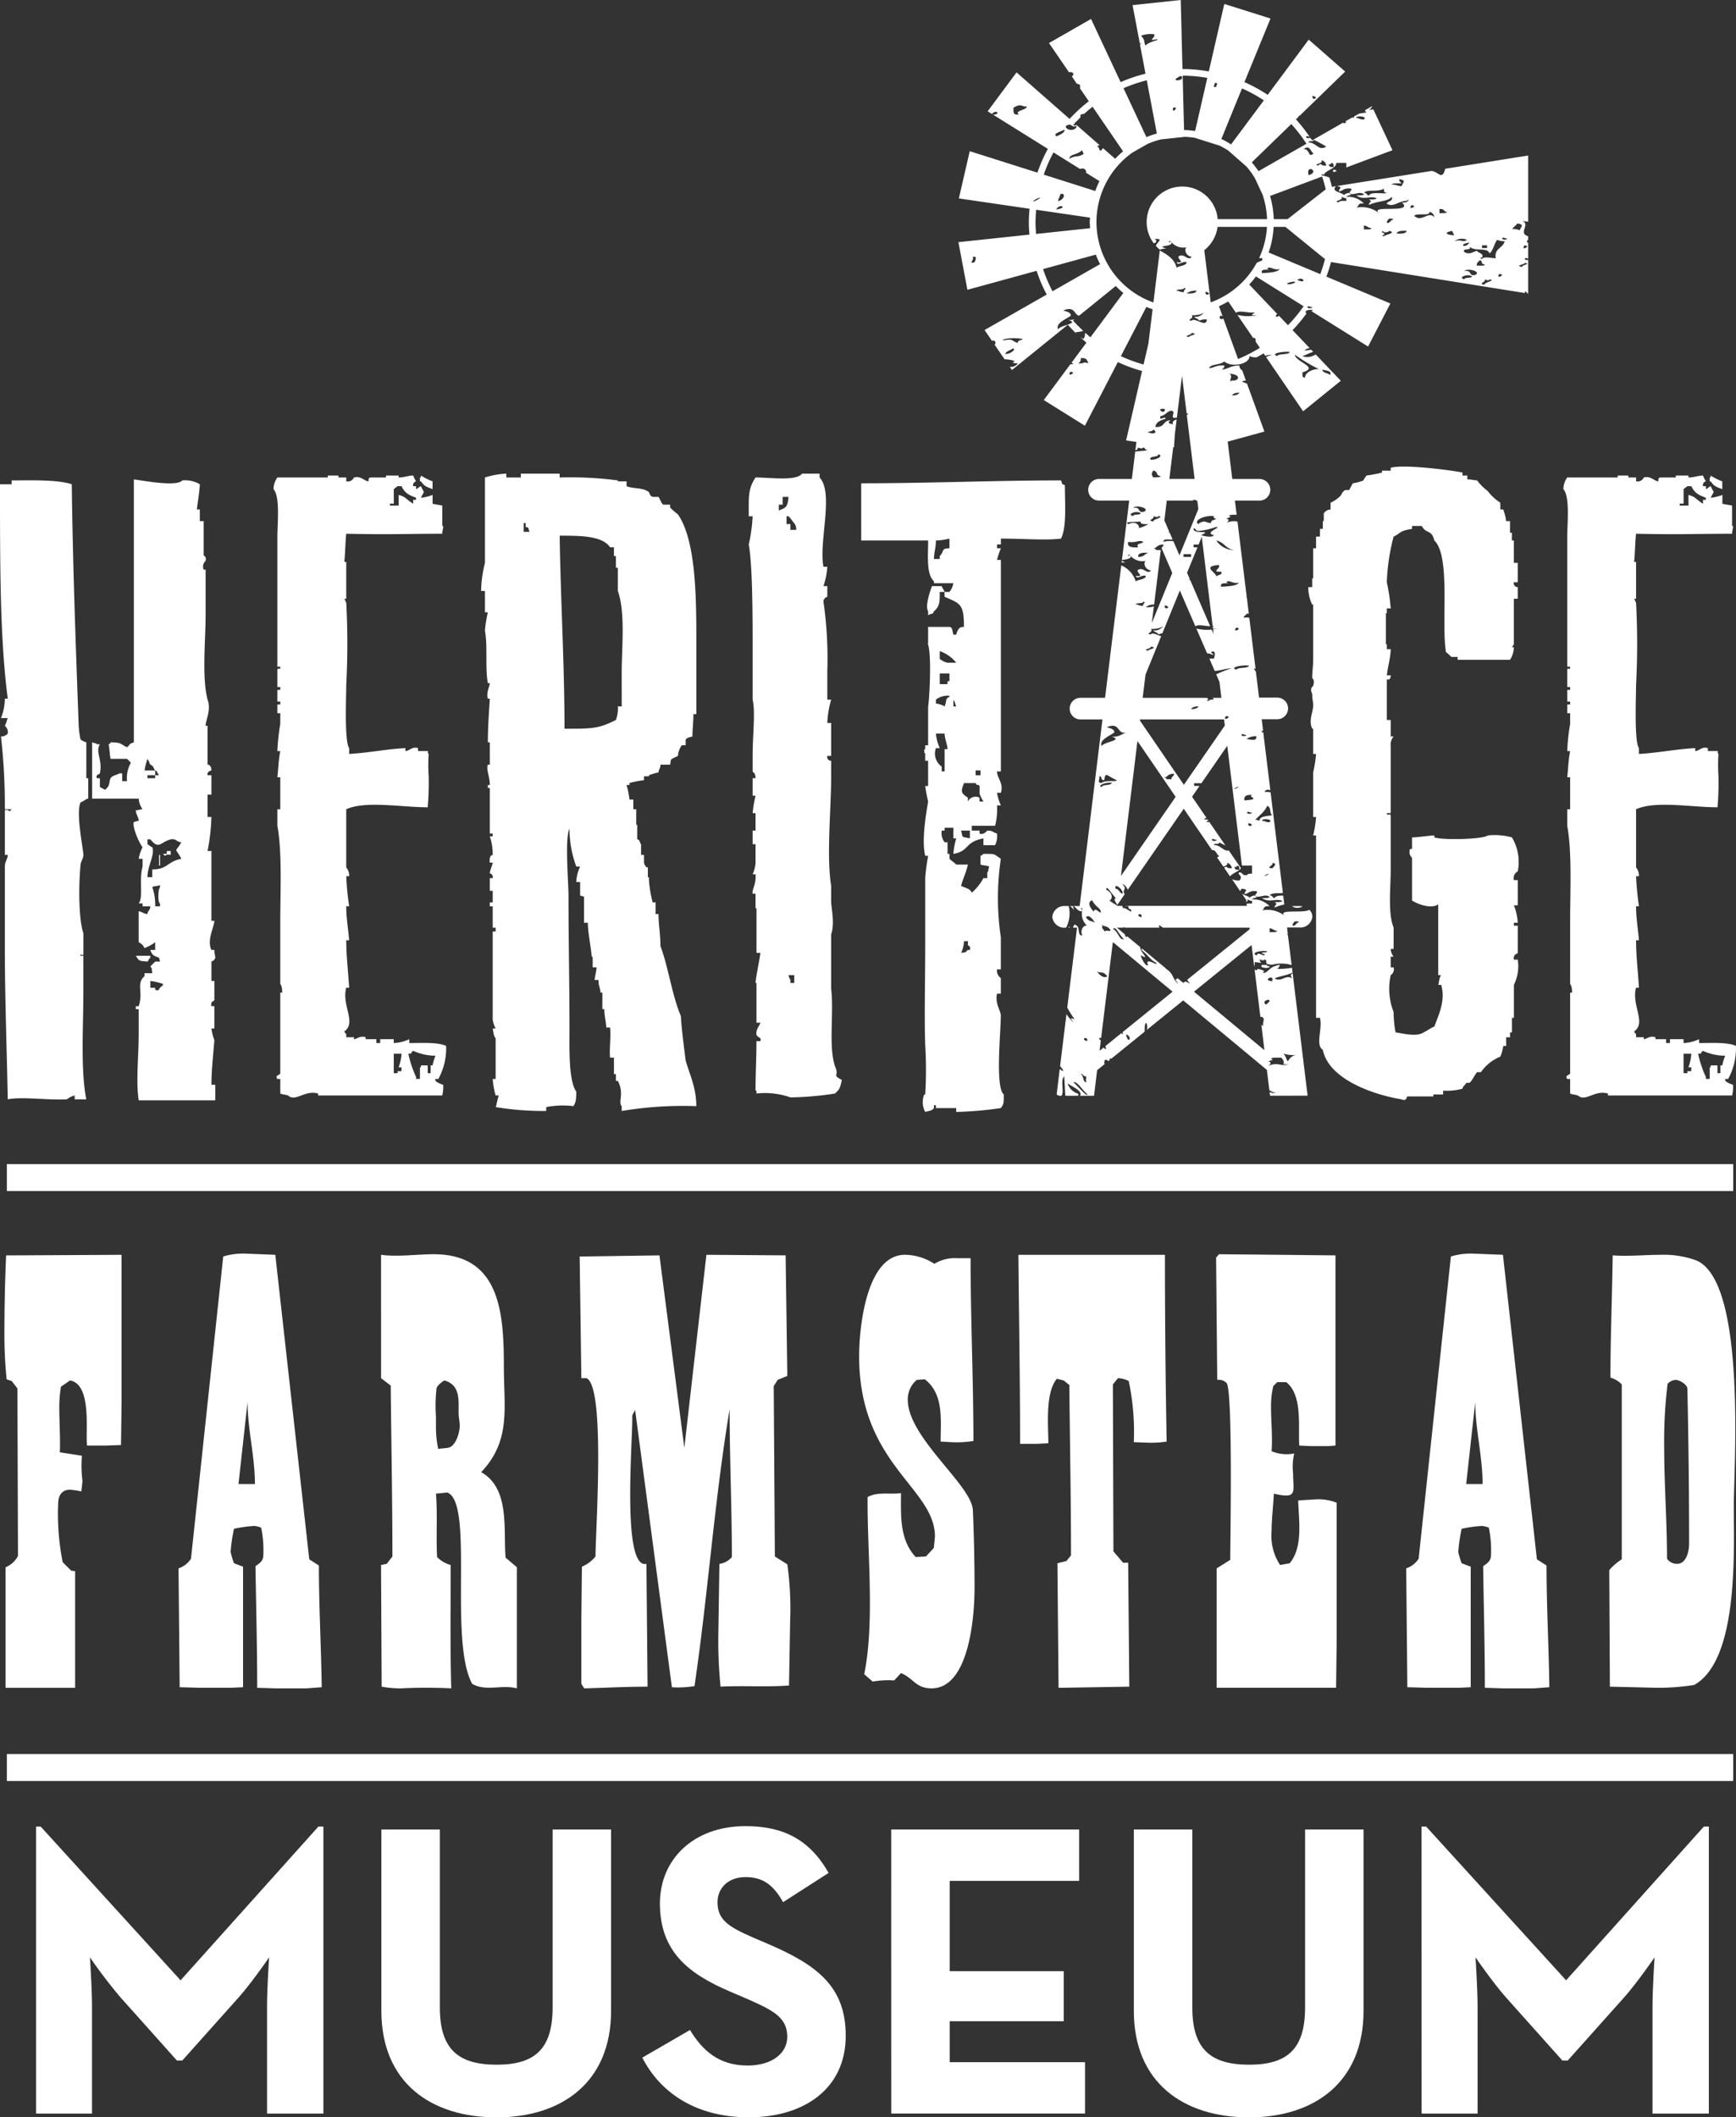 <?xml version="1.0" encoding="UTF-8"?> <svg xmlns="http://www.w3.org/2000/svg" xmlns:xlink="http://www.w3.org/1999/xlink" id="Component_2_1" data-name="Component 2 – 1" width="224.881" height="274.217" viewBox="0 0 224.881 274.217"><rect x="0" y="0" width="224.881" height="274.217" fill="#333333" stroke="none"/><defs><clipPath id="clip-path"><rect id="Rectangle_624" data-name="Rectangle 624" width="224.881" height="274.217" fill="none"></rect></clipPath></defs><g id="Group_1632" data-name="Group 1632" clip-path="url(#clip-path)"><path id="Path_36800" data-name="Path 36800" d="M10.428,77.423c-.626,1.382.377,6.156.377,6.786,0,.5-.377.879-.377,1.382-.251,2.637-.251,6.91.377,8.795v2.638c0,.377-.5-.126-.377.251H10.8v4.649c0,4.649-.377,10.053.377,13.947H9.676v-.5a2.468,2.468,0,0,0-1.007.5c-2.637.126-5.779-.377-7.664,0C.879,109.212.626,102.679.626,95.893V85.715c0-.626.379-1,.379-1.506H.626V78.428c.5-.126.5.126.63.126l.251-.251H.626a78.926,78.926,0,0,0-.5-9.423,1.152,1.152,0,0,0,.879-.377A1.052,1.052,0,0,0,.626,67.5c.253-.5.253-.754.379-1.007H.126a6.828,6.828,0,0,0,.5-2.513h.379C0,56.315,0,46.892,0,36.211H1.508v-.5c2.513,0,5.9-.126,7.789.5.126,10.178.5,20.48.879,30.782a12.43,12.43,0,0,0,.251,2.261,2.066,2.066,0,0,0,.754.377v4.65h.251v2.638c-.251,0-.628.377-1.005.5M17.968,116c-.377-2.513,0-5.528,0-8.8v-3.015h-.377v-.377h.377c.626-1.885-.377-2.89.752-3.895v-.377h1.005c-.126-.879,0-.5-.25-.879l.628-.628h.628l-.127-.5c-.626-.253-.879-.253-1.129-1.007H20.1V95.516a4.862,4.862,0,0,1-1.384.754c-.25-.377-.126-.377-.752-.754V91.494c.5.127.752.377,1.131.377,0-.377.377-.5.377-1H18.47v-.379h-.5c.626-.879,0-2.89.5-4.774v-1h-.5a5.193,5.193,0,0,1,.5-1.508c-.377-.377-1.382-2.64-1.131-3.268.251,0,.251-.126.628-.126,0-.5-.377-.879-.377-1.382.377,0,.5-.126.879-.126a2.635,2.635,0,0,1-.5-1.382H11.937V69.632l.375.126c.127,0,.127,0,.253.127h.375c-.628,1.005.379,2.01,0,3.769,0,.126-.628.126-.375.628h.375v1.131c.379.251.379.126.379.251.126,0,.126,0,.251.126.754-.5.5-1.005.754-1.508.25-.379.752-.379,1.131-.628h.375v1.005h.628a3.984,3.984,0,0,1,.5-2.387l-.5-.5H14.324c-.127-.63-.127-1.256-.253-1.885.126-.127.126,0,.126,0l.127-.253c1.506,0,1.255.253,2.134.63.5-.377.127-.377.881-.63V35.583c1.131.126,5.528,1.005,6.282.126a3.787,3.787,0,0,1,2.263.5c0,.754-.379,3.015-.379,3.267h.379v1.508h.5v4.4c0,.124.379.124.251.752a.993.993,0,0,0-.251,1.132h.251v5.9c0,3.267-.5,8.041.251,10.93.5,1.382-.251,2.64-.251,3.394h.251v5.024s.5,0,.5.756c0,0-.626.126-.5.626h.5v2.514h-.5v2.89h.5a26.242,26.242,0,0,1-.5,4.4h.5v9.046h.379c0,.754-1.005,2.513-.379,3.769h.379c0,.5.124.754.124,1.007-.124.375-.251.375-.5.5v2.513h.379v2.513c-.127.127-.5.127-.379.754h.379v2.89H27.39a6.555,6.555,0,0,0,.379,1.509c-.127,1.757-.379,3.769-.379,5.779h.5V116Zm1.256-18.219s.126,0-.126.251c-1.131-.126-1.005,0-1.508-.754h1.885v.253Zm-.5-12.187c0,.25,0,.124-.126,0Zm1.635-12.063c0-.126,0-.126-.251-.251-.379-.5-.126-.5-.628-.756-.251-.375-.126-.5-.251-.5l-.126-.25a8.8,8.8,0,0,0-.379,1.508H20.1V73.9H19.1v.379H20.1V73.9h.5ZM23.5,82.574c-.628,0-.628-.5-1.38-.377-1.384.377-1.511,1.382-2.64,0H19.1v.63c.377.25.5.377.626.377.379,1.005-.626,2.387-.626,3.895h.626V86.094c2.012,0,1.885-1.005,3.771-1.382-.879-1.635-.879-.63,0-2.138m-4.02,17.968v.879H20.1v.253c.628.25.5-.253.628-.253l.251-.251c.126,0,.126,0,.126-.251a7.7,7.7,0,0,0-1.633-.377m1.256-10.053c-.253,0-.253-1.255-.127-1.885,0,0,.127,0,.127-.5-.127.126-.628.126-1.007.253a7.009,7.009,0,0,1,.379,2.513h.628Zm-.127-6.28h.126v1.382H20.6Zm.756.124s-.126-.124-.251-.251h.5v-.375h.506v.5c-.632-.127-.632.124-.756.124" transform="translate(0 26.507)" fill="#ffffff"></path><path id="Path_36801" data-name="Path 36801" d="M41.664,113.446h-.379c-.25.379,1.005.756,1.005.756a4.775,4.775,0,0,1-.124,1.382H26.083v-.251c-1.761-.5-2.89,1.131-3.895.251-.377-.126-.756-.126-1.005-.251v-1.886h-.377c-.377-.5.377-.5.377-.752v-10.43h.25c0-.879-.25-1.131-.25-1.131V92.967c0-3.895.25-8.922-.377-12.314V78.517h.377V74.371h-.377c.126-1.005.126-2.138.377-3.392h-.377a27.431,27.431,0,0,1,.377-3.518V66.077h-.377V64.947h.377v-.375h-.377V63.062h.377v-.375h-.377V60.424c.126-.377.377.251.377-.377h-.377V43.337c0-1.885.377-5.278-.5-6.284a2.694,2.694,0,0,1,.5-1.508H27.34v-.251h1.382v.251h1.005v.5a.89.89,0,0,0,1.005-.5c.879-.251,1.382.5,1.885.5,0-.377,0-.5.377-.5h1.885v-.251h1.635v.251c.752,0,1.255-.251,1.885-.251a3.912,3.912,0,0,0,.377.754.507.507,0,0,0-.377.628h.377v.377c.126,0,.5-.377.626-.377.5,1.131.5.377,0,1.508a6.64,6.64,0,0,0,1.509-.377v1.131c.375.127.754.127,1.256.251v2.64h.124c0,.375-.124.626-.124,1.005-4.774,0-6.535.124-12.44,0-.124,1.129-.124,2.511-.25,3.643h.25v4.774h-.25c.126.126.126.377.25.5a100.544,100.544,0,0,1,0,10.679c0,1.635-.25,7.289.377,8.168v.752c2.389-.124,4.774-.626,7.289-.752v.377c.5,0,.879-.63,1.633-.377v.377h1.256c.124.251,0,.126,0,.251l.124.124a21.348,21.348,0,0,0,0,2.891,38.4,38.4,0,0,1-.124,4.02c-3.392,0-8.041-.879-10.555.251v7.538a1.653,1.653,0,0,1,.377,1.132h-.377a37.265,37.265,0,0,0,.377,3.895h-.377c0,1.506.251,2.888.377,4.4h-.377c0,2.01.251,4.02.377,6.156h-.377c-.628,2.261,1.382,4.525-.25,5.654l.126.253s0-.127.124.126v.377h1.005v.25c.377,0,.756-.5,1.509-.25v.25h1.382v.5h.5v-.5h1.757v.5a5.268,5.268,0,0,0,2.012-.5v.5c1.632,0,3.769-.126,4.774.377a8.265,8.265,0,0,1-1.005,4.272m-2.89-75.261c-.879-.377-1.382-.5-1.885-1.508h-.5l-.5.377v1.885h-.5v.251h1.132V37.808c1,.251,1,.628,1.885,1.131v-.5h.377ZM36.89,111.94h-.377a6.248,6.248,0,0,0,.377-1.761H35.883v2.514h.5v-.253h.5ZM38.4,109.8c-.5.375,0,.375-.63.375a14.253,14.253,0,0,0,1.007,3.017v.25h.5V111.94H39.4v-.251h.881v1.005h.377v-1.005h.251a6.885,6.885,0,0,1,.375-1.256A7,7,0,0,1,38.4,109.8m1-73.755h-.124v-.5H39.4v-.251a8.115,8.115,0,0,0,1.509.754v1.005c-1.005-.377-1.005-.377-1.509-1.005" transform="translate(15.125 26.293)" fill="#ffffff"></path><path id="Path_36802" data-name="Path 36802" d="M53.93,117.7v-.628c-.5-.5.375-1.635-.5-3.268h-.251v-.878h-.25v-2.138h-.5c-.126-1.131.126-2.387,0-3.895h-.5c0-.628-.253-1.508-.253-2.389h-.25v-2.134h-.251c0-.63-.253-.754-.253-1.635h-.5c0-.25.251-1.256.251-1.632h-.5V97.725h-.126c-.127-1.509-.5-3.143-.5-4.4h-.5V89.933c-.126,0-.377-.124-.5-.124V88.049h-.5a5.316,5.316,0,0,1,.5-2.012h-.5a14.2,14.2,0,0,1-.879-4.9c-.628,1.256-.126,6.91-.126,8.794,0,5.654.126,11.56.126,16.963,0,2.764-.126,6.91.879,8.292,0,1.256-.126,1.509-.377,1.886a11.215,11.215,0,0,0-3.518.126v.5a38.139,38.139,0,0,1-6.533-.5c.126-.379.126-.63.377-1.508H37.6a10.578,10.578,0,0,1-.377-2.138H37.6v-5.277c-.253-.251-.253-.628-.377-1.256H37.6a3.886,3.886,0,0,1-.377-1.131V94.456H37.6v-.5h-.377V91.191h-.377v-.5h.377V89.18h-.377V87.546h.377a.508.508,0,0,0-.377-.628c0-.379.377-1.131.377-1.382h-.377c-.126-1.005.377-1.005.377-1.005a7.035,7.035,0,0,0-.377-2.387h.377v-.377h-.377V75.86h-.253v-.377h.253c0-1.131-.5-2.01-.253-2.638h.253v-2.89h-.253c0-1.759.127-3.643.253-5.655h-.253c-.251-.752.253-1.632.253-2.008h-.253c-.375-2.01,0-4.774-.375-6.786a15.523,15.523,0,0,1,.375-2.387h-.375V50.355h-.5a15.942,15.942,0,0,1,.5-3.643V35.654a10.835,10.835,0,0,1,2.764-.5v.5h1.885v-.5h5.025v.5a48.043,48.043,0,0,1,7.538.377v.126h1.131v.63c1.007.377,2.012.124,2.891.752.126.251.126.5.5.63H58.7c.251.377.375.879.628,1.005h.879v.377a9.646,9.646,0,0,0,1.005.879C63.48,43.7,63.6,50.732,63.6,56.385v9.927h-.377c0,1.005-.126,1.885-.126,2.89-.5.126-.628.126-.879.377v.754h-.5a2.635,2.635,0,0,0-.5,1.382c-1.005.5-.879.251-1.005,1.131H58.955c0,.5-.251.628-.251,1.005a6.771,6.771,0,0,0-1.256.377v.126H56.82v.5a12.428,12.428,0,0,0-1.885.377v.251h-.379a9.9,9.9,0,0,1,.379,1.886h.5v1.255h.379v2.012h.126v1.885c.375,0,.375.628.5.628v1.382h.379v1.005s.124.628.5.628v1.256h.127a14.706,14.706,0,0,0,.5,3.267h.377v1.508H58.7c0,1.384.251,2.638.251,4.148,1.005,2.637,1.508,6.406,2.64,9.046.124,1.885.373,3.769.626,5.779.5,1.761,1.382,3.518,1.382,5.907a48.189,48.189,0,0,0-9.674.628M41.49,42.061v-.5h-.251v1.131h.752c-.248-.63,0-.5-.5-.63M53.93,60.91c0-3.143.5-7.791-.5-10.555V47.339h-.251V45.83h-.25V44.7h-.5c-1-1.508-3.895-1.508-6.533-1.508.126,8.418.628,16.711.628,25,3.645,0,4.4,0,6.659-1.131a4.276,4.276,0,0,0,.251-1.759h.5Z" transform="translate(26.603 26.185)" fill="#ffffff"></path><path id="Path_36803" data-name="Path 36803" d="M66.768,115.438a40.75,40.75,0,0,1-5.779.5,9.931,9.931,0,0,0-4.4-.5v-.377h-.124c0-2.01.124-4.272.124-6.407h.5c.251-.5-.5-.5-.5-.878-.124-.63.5-1.258.5-1.509h-.5v-5.151h-.124c.124-1.258.5-2.766.628-3.895h-.5V91.44h-.124V89.556h-.377c-.126-.5.5-1.256.377-2.513h-.377a4.868,4.868,0,0,0,.377-1.382V83.148h-.377V81.387h.377v-2.26h-.377a16.947,16.947,0,0,1,.377-2.261h-.377V74.6h.377c0-.756-.377-.756-.377-.879v-2.01c0-2.764.377-5.655,0-7.289V58.269c0-4.649,0-11.054-.5-13.946a20.979,20.979,0,0,0,.5-3.645h-.5c0-2.511-.126-3.516.879-5.024,1.885,0,5.278.5,6.031-.5h2.263v.5c1.885,2.01-.126,8.29.5,11.56h.5a9.822,9.822,0,0,1-.5,2.511h.5v1.382a.671.671,0,0,0-.5.628,51.52,51.52,0,0,1,.5,9.048v3.643h.5a12.7,12.7,0,0,0-.5,3.015h.5v4.273h-.5a.49.49,0,0,0,.5.626v1.885c0,4.525-.626,10.43,0,14.324v2.01c0,.879.5,2.764,0,4.273v7.036c.379,3.267-.375,7.413.5,10.051.628,1.384-.5,1.007.879,1.759-.251,1.256-.377,1.256-.879,1.759M59.984,38.167v1.005h-.5v.754c1.005-.377,1.131-.5,1.256-1.759Zm1.005,2.764-.126-.126-.127-.127h-.251v1.007h.5v.754h.754c0-.754-.253-.754-.754-1.508m.5,59.18h-.754l.127.377c0,.126,0,.126.126.126v.5h.5Z" transform="translate(41.404 26.185)" fill="#ffffff"></path><path id="Path_36804" data-name="Path 36804" d="M89.818,43.193c-2.012.253-4.9,0-7.791,0v.756h-.5v.5h.5a10.535,10.535,0,0,0-.5,1.506h.5V73.349h-.5c0,.879.879,1.508.5,2.764h-.5a6.22,6.22,0,0,0,.5,1.633h-.5a8.575,8.575,0,0,1-.251,2.64H78.258v.626h1.005v.379c.5.25,1.005-.379,1.005-.379.754,0,.754.251,1.256.379a2.711,2.711,0,0,1-.251,1.506H79.764v-.879c-2.513.5-1.759,1.635-3.893,2.01a9.569,9.569,0,0,1,.375-2.01h-.375V80.636H74.739v.377h-.377a1.956,1.956,0,0,0,.377,1.508h.377v1.508h.251v.63c.377.377.5.377.879.754h1.509c-.251,1.131-.63,1.757-.881,2.764.881.375,1.131.375,1.384.878a6.608,6.608,0,0,0,1.506-1.885h.5v-.752l.124-.127a2.172,2.172,0,0,1,.127-.628c-.251-.124-.756-.124-1.131-.25V84.28l.251-.124.124-.127c1.761,0,1.258,0,2.263.63a34.391,34.391,0,0,0,0,10.176v4.146h-.5a1.2,1.2,0,0,0,.5,1.131v2.012h-.5c-.251,1.255.377,2.008.5,2.764,0,2.261-.754,9.3.377,10.3,0,1.131,0,1.256-.377,1.759a46.928,46.928,0,0,1-5.781.5v-.5H73.61v-.377h-.253v.377c-.251.377-.754.377-1.131.5a2.616,2.616,0,0,1-.127-2.261h.127a53.555,53.555,0,0,0,0-6.407c-.127-3.143,0-8.922,0-12.942V87.169a26.172,26.172,0,0,1,.377-2.89h-.377c-.5-2.008.126-5.528.377-7.036a17.906,17.906,0,0,1-.377-2.01H72.6V71.965h-.377v-1H72.1v-.5h.127v-.5H72.6V64.93c.127-.5.5-6.28,0-8.041h-.126c.126,0,.126-.126.126-.251v-2.01h2.764c.377,0,.377.5.5,1.005h.375c.253-.879.5-1.005,1.005-1.005,0-3.017-.5-3.017-2.513-3.9V50.1H74.11c0,1.256,0,1.885-.754,2.511-.251.5,0,.127-.754.5v-.5c-.377-.626.127-2.26.5-3.265h1.256c0,.126.377.628.377.754h.628a2.283,2.283,0,0,0,.5-1.131H73.357v-.251c-1.005-.881-.754-3.268-.754-5.277H63.934V36.032c8.669,0,17.339-.377,25.884-.377.248.628,0,.377.5.628,0,2.387.251,5.4-.5,6.91m-14.452,0a8.487,8.487,0,0,1-1.757.253c0,1.005-.253,1.508-.253,2.387h.754v-.379c.628-.626.126-1,1.256-1Zm-.628,25.256H73.61a6.089,6.089,0,0,0,.5,1.885h-.5a2.055,2.055,0,0,0,.752,2.387v.628h.377V70.46h.377c0-.5-.377-1.382-.377-2.01m.628-4.9a2.449,2.449,0,0,0-1.757.5v.5a3.035,3.035,0,0,1,1.129.377c.377-1.005,0-.879.628-1.256ZM74.11,57.769v1.005a2.5,2.5,0,0,0,1.005.5h1.131a4.694,4.694,0,0,0-2.136-1.508m1.256,2.89H74.11V62.04h1.005v-.377h.251ZM76,64.3l-.124-.253v.879h.375c-.251-.5-.126-.5-.251-.626m2.01,16.71H76.874c.251,1.005,0,.756,1.131,1.005Zm-.25,14.827v-.5h-.5a4.391,4.391,0,0,1-.377,1.508c.881-.126.377,0,.881-.377h.25c.126-.628-.25-.5-.25-.628m1.508-19.6V75.234c-.253-.251-.379-.126-.379-.126l-.126-.251H77.251c-.377,1.005-.5,1.256.5,1.885v.5a1.117,1.117,0,0,1,1.508-.5v.5h.5a6.745,6.745,0,0,1-.5-1.005m.126-3.015h-.63v.626h.63Z" transform="translate(47.627 26.561)" fill="#ffffff"></path><path id="Path_36805" data-name="Path 36805" d="M123.761,101.753v4.272h-.253v1.885h-.248v.63h-.5v1.129h-.379A5.413,5.413,0,0,1,122,111.05a5.615,5.615,0,0,0-2.513,2.01h-.5c-.5.63-.626,1.132-1.005,1.384H117.6c-.124.251-.5.5-.5.754a7.352,7.352,0,0,1-2.511.251v.5h-1.258v.251h-3.39c-.127.251-.127.628-.756.377-3.769-.628-9.423-2.64-10.178-6.409-1.005-.626,0-2.764-.375-4.146h-.5V82.4h-.377a13.56,13.56,0,0,0,.377-2.387h-.377V74.235a15.641,15.641,0,0,0,.377-2.387h-.377V68.582h-.124c-.5-1.129.124-2.134.124-3.014,0-.63-.124-.63-.124-1.509-.379-.754.124-1.005.124-1.005.251-.879-.124-1.005-.124-1.005,0-.879.124-1.508.124-2.387V52.5h-.124a4.9,4.9,0,0,1-.5-2.261h.5V49.107h.124V45.214h.377V43.7h.5V42.7h.375V41.694h.126V40.689a1.093,1.093,0,0,1,.879-.5v-.879A4.179,4.179,0,0,0,101.4,38.3a1.112,1.112,0,0,1,.5-.628h.5c.251-.377.251-.5.5-.879a5.677,5.677,0,0,0,1.384-.377c0-.127.126-.251.375-.628a17.43,17.43,0,0,0,2.01-.379v-.25H107.8v-.377c1.759-.5,8.292.377,9.3.626v.379h.628v.5c.63,0,.879.127,1.256.127a7.068,7.068,0,0,0,1.385,1.382A6.274,6.274,0,0,0,122,39.307v.879h.375a6.541,6.541,0,0,1,.379,1.508h.5V43.2h.248v1.005h.253V47.1h.5v2.511h-.5a.491.491,0,0,0,.5.628v1.509h-.5v5.9l-.253.377h.253a3.1,3.1,0,0,1-.5,1.633h-6.786v-.377h-.756c-.124,0-.25-.251-.754-.628-.628-3.769.63-12.44-1.508-14.45-.377-1.508-1.005-.754-1.632-1.885h-1.258V42.7c-1.633.251-1.382.5-2.387,1.005a26.623,26.623,0,0,0-.879,5.9A24.6,24.6,0,0,1,107.8,53h-.5v.63h-.124v4.02h.124v.628h.5c0,1.005-.379,2.261-.5,3.392h.5c0,.754-.5.5-.5.5v5.278h.5v2.134h.377a1.651,1.651,0,0,0-.377,1.256v8.671h-.5c0,.5.5-.126.5.377V86.8c0,2.511-.379,5.654.377,7.538V97.1H107.8a1.838,1.838,0,0,0,.377,1.005H107.8v1.382h.377a.9.9,0,0,1-.377,1.005,8.26,8.26,0,0,0,.377,4.776,14.593,14.593,0,0,0,.25,2.637c.881.127,2.766.63,3.645,0,.756-.375.756-.5,1.382-.752.5-1.382,1.508-3.394.879-5.4h-.377c.126-.377.126-1.005.377-1.256h-.377V91.324c-.879.63-2.638,0-3.392-.5V85.293a.992.992,0,0,1-.253-1.131h.253V82.655c.754,0,2.263-.251,2.89-.251v.251c1.132.377,6.282.251,6.913-.251a8.392,8.392,0,0,1,3.137.251,6.2,6.2,0,0,1,.754,4.4.989.989,0,0,0-.5,1.132h.5v3.267h-.5a7.185,7.185,0,0,1,.5,2.261h-.5v.375h.5v3.52c0,.126-.626.126-.5.879h.5a5.449,5.449,0,0,1-.5,3.267" transform="translate(72.351 25.798)" fill="#ffffff"></path><path id="Path_36806" data-name="Path 36806" d="M137.416,113.446h-.377c-.251.379,1.005.756,1.005.756a4.841,4.841,0,0,1-.122,1.382H121.839v-.251c-1.759-.5-2.891,1.131-3.895.251-.379-.126-.754-.126-1.007-.251v-1.886h-.377c-.375-.5.377-.5.377-.752v-10.43h.253c0-.879-.253-1.131-.253-1.131V92.967c0-3.895.253-8.922-.377-12.314V78.517h.377V74.371h-.377c.126-1.005.126-2.138.377-3.392h-.377a27.427,27.427,0,0,1,.377-3.518V66.077h-.377V64.947h.377v-.375h-.377V63.062h.377v-.375h-.377V60.424c.126-.377.377.251.377-.377h-.377V43.337c0-1.885.377-5.278-.5-6.284a2.707,2.707,0,0,1,.5-1.508h6.531v-.251h1.384v.251h1.007v.5a.889.889,0,0,0,1-.5c.881-.251,1.38.5,1.886.5,0-.377,0-.5.375-.5h1.883v-.251h1.638v.251c.752,0,1.253-.251,1.885-.251a3.784,3.784,0,0,0,.375.754.506.506,0,0,0-.375.628h.375v.377c.124,0,.5-.377.626-.377.5,1.131.5.377,0,1.508a6.662,6.662,0,0,0,1.509-.377v1.131c.375.127.752.127,1.258.251v2.64h.122c0,.375-.122.626-.122,1.005-4.774,0-6.538.124-12.44,0-.126,1.129-.126,2.511-.251,3.643h.251v4.774h-.251c.126.126.126.377.251.5a101.479,101.479,0,0,1,0,10.679c0,1.635-.251,7.289.373,8.168v.752c2.391-.124,4.774-.626,7.292-.752v.377c.5,0,.878-.63,1.632-.377v.377h1.256c.122.251,0,.126,0,.251l.122.124a21.65,21.65,0,0,0,0,2.891,38.944,38.944,0,0,1-.122,4.02c-3.394,0-8.044-.879-10.553.251v7.538a1.661,1.661,0,0,1,.373,1.132h-.373a37.761,37.761,0,0,0,.373,3.895h-.373c0,1.506.25,2.888.373,4.4h-.373c0,2.01.25,4.02.373,6.156h-.373c-.63,2.261,1.38,4.525-.251,5.654l.126.253s0-.127.126.126v.377h1v.25c.377,0,.754-.5,1.506-.25v.25h1.385v.5h.5v-.5h1.759v.5a5.252,5.252,0,0,0,2.012-.5v.5c1.632,0,3.767-.126,4.774.377a8.248,8.248,0,0,1-1.007,4.272m-2.888-75.261c-.879-.377-1.38-.5-1.886-1.508h-.5l-.5.377v1.885h-.5v.251h1.132V37.808c1,.251,1,.628,1.885,1.131v-.5h.375Zm-1.886,73.755h-.373a6.259,6.259,0,0,0,.373-1.761h-1.005v2.514h.5v-.253h.5Zm1.511-2.136c-.5.375,0,.375-.632.375a14.353,14.353,0,0,0,1.007,3.017v.25h.5V111.94h.122v-.251h.881v1.005h.377v-1.005h.251a6.62,6.62,0,0,1,.375-1.256,6.984,6.984,0,0,1-2.886-.628m1-73.755h-.122v-.5h.122v-.251a8.117,8.117,0,0,0,1.509.754v1.005c-1.005-.377-1.005-.377-1.509-1.005" transform="translate(86.458 26.293)" fill="#ffffff"></path><path id="Path_36807" data-name="Path 36807" d="M13.522,117.835H11.029c-.22-1.832.66-7.915-2.2-8.43l-1.173.808a16.022,16.022,0,0,0-.22,2.638c0,1.979.147,3.884.073,5.863l2.858.441a16.393,16.393,0,0,0,.072,3.3l-.147,1.321a11.852,11.852,0,0,0-1.464-.22c-1.1,0-1.539.806-1.539,1.832a31.89,31.89,0,0,0,.586,7.55l1.1,1.1.513.073v15.1H.472V133.6a3.131,3.131,0,0,0,1.614-1.467l-.073-21.695-.733-.953-.661-.222a55.428,55.428,0,0,1-.291-6.01c0-3.373.073-6.671.22-10.042l14.295-.073h.66v19.351l-.073,5.277Z" transform="translate(0.244 69.379)" fill="#ffffff"></path><path id="Path_36808" data-name="Path 36808" d="M23.223,133.52c1.028-.661,1.028-.954,1.028-1.98a13.925,13.925,0,0,0-.293-3,3.1,3.1,0,0,0-.881-.22,16.317,16.317,0,0,0-2.638.366,21.223,21.223,0,0,0-.44,3,11.236,11.236,0,0,0,.44,1.467l1.173.44v15.612l-1.539.073H16.039l-2.638-.073-.147-15.392a3.107,3.107,0,0,0,1.614-1.248l4.176-39.143a8.889,8.889,0,0,1,3.082-.366l3.663.147,4.4,39.436,1.246.808c0,5.277.293,10.482.368,15.759l-1.981.147H25.788l-2.343-.073c0-5.277-.147-10.482-.222-15.759m-2.2-10.63h2.127c0-3.591-.954-7.109-.954-10.628Z" transform="translate(9.873 69.308)" fill="#ffffff"></path><path id="Path_36809" data-name="Path 36809" d="M35.4,124.1c.22,2.712,0,5.5.147,8.21a3.861,3.861,0,0,0,1.761,1.026c0,5.352-.075,10.628.072,15.98a64.546,64.546,0,0,0-6.523,0,13.706,13.706,0,0,1-2.492-.22l-.075-15.1v-.66l.733-.147.735-.953c0-7.4-.147-14.734-.22-22.136l-1.248-.954V93.164c2.2.293,4.546-.073,6.817-.073,8.576,0,9.089,7.55,9.089,14.513,0,5.425.953,9.6-2.933,13.708,3.739,2.125,2.86,7.4,3.153,11.068l1.466,1.246v15.687c-1.979-.513-4.033.44-5.791-.586-3.076-5.645.293-23.457-3.223-24.776Zm.073-13.633a20.289,20.289,0,0,0-.073,3.666v1.244a13.265,13.265,0,0,0,.293,2.932c.366-.073.806-.073,1.246-.147,1.026-.147,1.541-1.979,1.541-2.858,0-.511-.147-1.1-.147-1.686,0-1.686.22-3.591-1.834-4.179-.293.148-.953.661-1.026,1.028" transform="translate(21.074 69.347)" fill="#ffffff"></path><path id="Path_36810" data-name="Path 36810" d="M60.99,142.758l.147-9.6a2.528,2.528,0,0,0,1.614-.881c0-6.376-.293-12.752-.293-19.132-1.981,11.876-2.788,23.9-4.547,35.845a12.893,12.893,0,0,1-2.93.147l-4.765-35.918c-.075.22-.368.586-.368.806.075,3.08-1.391,19.866,1.834,19.133l.147,15.905c-2.713,0-5.423.147-8.21.22l-.366-.586v-8.576l.073-6.6a4.458,4.458,0,0,0,1.759-1.321c0-3.223,1.321-22.061-1.173-23.089h-.66l-.22-15.759,10.337-.147,3.223,24.921,2.86-24.995,10.262.073.22,15.612-1.246.513-.515.808.147,22.061,1.614,1.028a40.959,40.959,0,0,1,.366,7.329l-.147,8.357c-2.931.22-5.865,0-8.87.147a60.461,60.461,0,0,1-.293-6.3" transform="translate(32.056 69.379)" fill="#ffffff"></path><path id="Path_36811" data-name="Path 36811" d="M72.282,109.259l-1.028.073a3.266,3.266,0,0,0-1.173,2.567c0,4.91,8.283,11.066,8.43,14.293.147,3.3.22,6.744.22,10.115,0,3.52-.66,12.975-5.57,12.975-2.054,0-2.347-1.319-3.961-1.979l-.879.953a11.639,11.639,0,0,0-2.783.147l-1.1-.953c1.394-6.817.368-15.907.441-22.944,1.319-.733,2.858-.293,4.322-.513,0,2.858-.218,6.011,1.907,8.281l1.321-.073,1.026-1.1.147-1.466c0-6.379-9.822-9.309-9.822-23.384,0-3.518.879-13.12,5.936-13.12a7.07,7.07,0,0,1,3.811,1.173,5.019,5.019,0,0,1,2.935-.733h1.757c0,7.917.365,15.759.365,23.675a13.983,13.983,0,0,1-3,.147l-1.246-.073c0-2.785.44-6.156-2.052-8.063" transform="translate(47.512 69.379)" fill="#ffffff"></path><path id="Path_36812" data-name="Path 36812" d="M89.895,109.48a3.265,3.265,0,0,0-1.392-.368l-.66.808.072,21.623,1.248,1.466h.66l.147,16.053-9.163.147-.147-16.127,1.173-.295.586-.731c0-7.33-.147-14.734-.218-22.063l-.733-.588-.881-.22c-1.539,1.834-1.1,6.158-1.1,8.357l-1.541.073H75.822c0-8.135-.147-16.345-.22-24.482H94.587q0,12.1.22,24.188a13.412,13.412,0,0,1-2.42.147l-1.832-.073a31.822,31.822,0,0,0-.66-7.915" transform="translate(56.319 69.379)" fill="#ffffff"></path><path id="Path_36813" data-name="Path 36813" d="M90.353,149.24V133.774l1.759-1.1c0-2.492.368-22.429-.511-22.942a1.415,1.415,0,0,0-1.174-.366L90.28,93.531l.366-.44,15.1.147v24.63l-.954.073h-2.2l-1.541-.073c-.147-2.565.44-6.524-1.686-8.21H98.2l-.513.513a11.3,11.3,0,0,0-.293,2.712c0,1.907.218,3.813.072,5.716a5.007,5.007,0,0,0,2.935.295,7.529,7.529,0,0,0-.148,2.565c0,2.42.66,3.373-2.494,2.64-.072,1.612-.293,3.3-.293,4.91a6.849,6.849,0,0,0,1.1,4.326l1.246-.22c1.761-2.127,1.174-5.573,1.1-8.137l2.347-.147a6.46,6.46,0,0,1,2.638.44v18.105l-.075,5.863Z" transform="translate(67.253 69.347)" fill="#ffffff"></path><path id="Path_36814" data-name="Path 36814" d="M114.362,133.52c1.026-.661,1.026-.954,1.026-1.98a14.035,14.035,0,0,0-.293-3,3.107,3.107,0,0,0-.879-.22,16.338,16.338,0,0,0-2.64.366,21.225,21.225,0,0,0-.44,3,11.236,11.236,0,0,0,.44,1.467l1.174.44v15.612l-1.541.073h-4.033l-2.637-.073-.147-15.392a3.117,3.117,0,0,0,1.612-1.248l4.177-39.143a8.87,8.87,0,0,1,3.078-.366l3.664.147,4.4,39.436,1.248.808c0,5.277.293,10.482.365,15.759l-1.98.147h-4.031l-2.345-.073c0-5.277-.147-10.482-.218-15.759m-2.2-10.63h2.125c0-3.591-.951-7.109-.951-10.628Z" transform="translate(77.767 69.308)" fill="#ffffff"></path><path id="Path_36815" data-name="Path 36815" d="M119.546,149.062l-.077-14.441v-.66a7.48,7.48,0,0,1,1.618-1.394V109.919a3.287,3.287,0,0,0-1.469-.881c0-5.277.222-10.555.293-15.832,2.125.147,4.177-.073,6.229-.073a12.2,12.2,0,0,1,4.617.733c6.526,2.787,4.84,26.828,4.84,31.812,0,5.791.658,19.938-5.132,23.164a30.023,30.023,0,0,1-4.765.366Zm7.474-39.216a60.821,60.821,0,0,0-.44,8.135c0,4.839.368,9.676.368,14.514a1.566,1.566,0,0,0,1.317.66c1.174,0,1.543-1.612,1.543-2.565,0-6.671-.075-13.415-.222-20.084,0-.586-1.026-1.174-1.539-1.174a1.546,1.546,0,0,0-1.028.515" transform="translate(88.997 69.379)" fill="#ffffff"></path><rect id="Rectangle_622" data-name="Rectangle 622" width="223.632" height="3.49" transform="translate(0.888 150.759)" fill="#ffffff"></rect><rect id="Rectangle_623" data-name="Rectangle 623" width="223.632" height="3.49" transform="translate(0.888 227.167)" fill="#ffffff"></rect><path id="Path_36816" data-name="Path 36816" d="M2.675,135.57h.6L21.4,155.48l17.852-19.91H39.9v37.169h-7.3v-13.8c0-2.487.272-6.437.272-6.437s-2.22,3.244-3.951,5.195l-7.3,8.168h-.7l-7.3-8.168A65.241,65.241,0,0,1,9.655,152.5s.27,3.951.27,6.437v13.8H2.675Z" transform="translate(1.993 100.992)" fill="#ffffff"></path><path id="Path_36817" data-name="Path 36817" d="M28.312,159.269V135.787h7.575v23.049c0,5.357,2.326,7.413,7.358,7.413,4.977,0,7.25-2.056,7.25-7.413V135.787h7.573v23.482c0,9.3-6.439,13.8-14.823,13.8-8.5,0-14.933-4.491-14.933-13.8" transform="translate(21.091 101.153)" fill="#ffffff"></path><path id="Path_36818" data-name="Path 36818" d="M47.687,165.513l6.168-3.572c1.623,2.652,3.732,4.6,7.465,4.6,3.137,0,5.141-1.572,5.141-3.736,0-2.6-2.056-3.516-5.518-5.031l-1.893-.811c-5.465-2.328-9.089-5.247-9.089-11.415,0-5.682,4.327-10.011,11.089-10.011,4.816,0,8.278,1.677,10.766,6.06l-5.9,3.787c-1.3-2.324-2.706-3.246-4.87-3.246-2.218,0-3.624,1.408-3.624,3.246,0,2.272,1.406,3.193,4.654,4.6l1.893.811c6.437,2.76,10.063,5.573,10.063,11.9,0,6.819-5.357,10.552-12.553,10.552-7.032,0-11.578-3.354-13.8-7.737" transform="translate(35.524 100.968)" fill="#ffffff"></path><path id="Path_36819" data-name="Path 36819" d="M66.162,135.787H90.509v6.655H73.737V154.13H88.508v6.491H73.737v5.3h17.53v6.653h-25.1Z" transform="translate(49.287 101.153)" fill="#ffffff"></path><path id="Path_36820" data-name="Path 36820" d="M84.173,159.269V135.787h7.575v23.049c0,5.357,2.326,7.413,7.358,7.413,4.977,0,7.25-2.056,7.25-7.413V135.787h7.573v23.482c0,9.3-6.439,13.8-14.823,13.8-8.5,0-14.933-4.491-14.933-13.8" transform="translate(62.704 101.153)" fill="#ffffff"></path><path id="Path_36821" data-name="Path 36821" d="M105.531,135.57h.6l18.126,19.91L142.1,135.57h.651v37.169h-7.3v-13.8c0-2.487.269-6.437.269-6.437s-2.218,3.244-3.949,5.195l-7.3,8.168h-.7l-7.3-8.168c-1.731-1.951-3.951-5.195-3.951-5.195s.27,3.951.27,6.437v13.8h-7.25Z" transform="translate(78.614 100.992)" fill="#ffffff"></path><path id="Path_36822" data-name="Path 36822" d="M83.838,67.249H83.5c.131.038.263.068.335,0" transform="translate(62.205 50.097)" fill="#ffffff"></path><path id="Path_36823" data-name="Path 36823" d="M79.329,68.92h.154c-.028-.047-.058-.1-.092-.161a.413.413,0,0,0-.061.161" transform="translate(59.095 51.221)" fill="#ffffff"></path><path id="Path_36824" data-name="Path 36824" d="M119.425,33.943l25.131,4.013a.325.325,0,0,1-.037-.2c.222.026.251.157.347.251l.086.01V33.666c-.19.035-.429-.021-.433-.14.112-.2.222-.08.433-.024V31.432c-.038-.005-.068-.012-.11-.017a.224.224,0,0,1,.11-.342V30.6c-1.359-.415.344-1.5-.757-2a3.369,3.369,0,0,0,.757.1V20.143l-10.738,1.714c-.4,1.57-.888.384-1.729.295,0-.007.009-.014.01-.021L120.152,24.1c.857.147.311.265.272.694.621-.075.592-.5,1.626-.352.031.482-.541.352,0,.7.815-.016,1.012-.33,1.632,0-.052.208-.6.148-.977.178.906.647,1.787,0,2.609.351-.054.2-.593.15-.979.176.544.351-.03.227,0,.7,1-.529,2.514-.424,2.933-1.056.279.562-.51.543-.651.881.871.572,1.618-.408,2.609-.354.466-.518.248.408-.653.176,1.731,1.548-4.258.25-2.933,1.41a3.621,3.621,0,0,0-2.935-.707c.347-.161.1-.649.977-.525A2.763,2.763,0,0,0,121.4,25.5c.244-.333.972-.122.326-.53-.288.079-.585.155-.651.354.113-.354-1.82-.461-1-1.209l-.541.086c-.1-.41-.211-.813-.333-1.213a8.75,8.75,0,0,0-1.057-.305.172.172,0,0,1,.323,0c.241-.693,1.609-.775,1.632-1.584h1.3v.59l5.978-2.234L124.9,14.168c-.18.026-.366.047-.569.061a.955.955,0,0,0,.4-.415l-.023-.045-.89.51a.572.572,0,0,0,.187.3c-.332.04-.674.077-.961.141l-.633.361a.386.386,0,0,0-.037.2c-.066-.028-.133-.051-.2-.072l-.9.511c.037.026.072.052.113.087-.171.209-.325.176-.414.084l-4.006,2.291c-.075-.119-.162-.227-.241-.342-.183.1-.55.045-.551-.1.115-.208.236-.063.473-.014a20.142,20.142,0,0,0-1.775-2.27l.361-.352-.04,0a.336.336,0,0,1,.194-.145l1.148-1.113c-.061,0-.129.005-.208.007.084,0,.152,0,.208-.007l4.713-4.577-4.722-4.136-5.312,7.153a20.138,20.138,0,0,0-3.014-1.649L111.578,2.4,105.657.533l-.077.035-1.994,8.683a19.786,19.786,0,0,0-3.4-.311h-.012L99.951,0,93.708.666l.941,4.966c.073-.021.148-.038.216-.063a.679.679,0,0,1-.2.178l.721,3.8a19.671,19.671,0,0,0-3.223,1.091l-3.834-8.18L82.884,5.576l2.593,3.79c.262-.092.665.042.536.363a1.445,1.445,0,0,1-.173.168l.681,1a.1.1,0,0,0,0-.038c.464.038.41.3.373.581l1.146,1.675A20.063,20.063,0,0,0,85.55,15.4L78.68,9.376l-3.741,5.039.569.354c.462-.647,1.255.033.129.08l7.1,4.432a19.635,19.635,0,0,0-1.351,3.078l-8.77-2.778L71.207,25.7l9.157,1.337c-.054.6-.091,1.206-.091,1.818,0,.515.037,1.023.077,1.53l-9.2.979,1.166,6.168,8.964-2.457a19.963,19.963,0,0,0,1.307,3.075l-8.049,4.594.96,1.4c.222-.092.541-.037.417.464-.042,0-.073-.01-.112-.016l1.326,1.939c.691,0,1.761.274,1.07.363.007.173.4.134.651.178a1.184,1.184,0,0,1-1.043.45l.276.4,7.243-5.861c.335.379.689.742,1.052,1.1a.59.59,0,0,1-.033-.138,4.144,4.144,0,0,0,.974-.168c-.459-.428-.9-.867-1.323-1.337l.209-.168a2.307,2.307,0,0,1-.834.086c1.586.49-1.1.656-1.307,1.234-.328-.747.724-1.187,1.632-1.761.056-.44-.5-.551-.977-.7,1.546-.6,1.345.464,2.05.689l4.764-3.858a11.766,11.766,0,0,0,.977.911L88.25,43.684c-.23-.188-.445-.391-.667-.588-.1.429.021.443-.26.811-.115-.079-.246-.15-.377-.225.262.236.515.475.789.693l-1.93,2.6c.072.035.134.07.215.1-.014.084-.168.1-.375.112l-3.438,4.626,5.326,3.322L91.8,46.894a19.552,19.552,0,0,0,3.143,1.155l-2.07,8.992,1.331.192-.133,1.091a.367.367,0,0,0,.332-.37c.29.11.583.213.651,0,.354.045.22.349.653.352-.393.075-1.01.108-1.654.183l-.434,3.544H89.363a1.4,1.4,0,0,0,0,2.8h3.91l-.944,7.714c.206-.092,1.2-.084,1.15-.523-.031-.031-.061-.059-.087-.084-.2,0-.236.084-.251.176,0-.368.073-.339.251-.176a.377.377,0,0,1,.075,0,.25.25,0,0,1,.012.08,2.053,2.053,0,0,0,1.944.621c-.349.209-.148,1.117.651,1.234-.321.541-.871-.2-1.305-.174-1.223.138.855,1.091-.653.878.215.527.7-.168,1.307,0,0,.471-.909.45-1.307.707a3.33,3.33,0,0,0-1.869-2.059l-2.1,17.149H86.964a1.4,1.4,0,0,0,0,2.8H89.81l-2.954,24.166h-.773c.2.129.77.907,1.094.612l.014-.117c-.115-.166-.206-.145-.291-.1.3-.213.318-.14.291.1a.329.329,0,0,1,.044.061.431.431,0,0,1-.058.056,2.052,2.052,0,0,0,.642,1.937c-.373-.159-.988.537-.612,1.255-.625.058-.349-.825-.626-1.159-.414-.45-.508-.124-.588.152h.522L85.248,130.5a14.3,14.3,0,0,0,.934,1.478c-.15.037-.332-.159-.475-.052.129.174.257.349.384.525a5.75,5.75,0,0,1-.946-1.106l-.824,6.728a3.929,3.929,0,0,1,.429.6c-.141.058-.3-.061-.475-.23l-.4,3.312a1.378,1.378,0,0,0,.332.162h.262c.45-.255-.162-2.059.387-2.509.089,1.312.087,1.888.152,2.509l1.68,0a.178.178,0,0,1,.04-.244,2.051,2.051,0,0,1-1.438-1.375c.527.426,2.064,1.009,1.6,1.619l1.829,0,.4-3.315.963-.778c-.122-.464.082-.787.487-.4l.2-.161c-.024-.077-.026-.145.016-.178a.179.179,0,0,1,.159.037l4.319-3.5c.063-.394-.075-.886.208-1.176a1.279,1.279,0,0,1,.077.946l4.722-3.827,10.838,9,.319,2.621a1.964,1.964,0,0,0,.85.356,1.316,1.316,0,0,1-.818-.108l.058.476,4.867-.005-1.939-15.86c-.265.192-.332.236-.051.667-.89-.557-1.391.557-2.281,0,.66-.3,1.457-.344,2.324-.742l-.079-.633a9.149,9.149,0,0,1-1.923.141c.176-.141.342-.288.33-.527-1.382.286-1.223.724-1.958,1.056-.37-.033-.181-.176,0-.176-.033-.14-1.078-.534-.981-.176a.38.38,0,0,1-.312-.119l.761,6.228a.933.933,0,0,1,.042-.084c.731.077.134.869.325,1.234a1.425,1.425,0,0,1-.251-.209l.4,3.31-9.126-7.58,7.461-6.044.342,2.813c.037-.215.122-.459.031-.605,1.207.092.822.3.651-.351.29.108.585.213.653,0,.612.276-.332.612.981.7a4.727,4.727,0,0,1,2.528.037l-.419-3.42c-.056-.028-.051-.061-.01-.089l-.047-.377c-.031-.007-.061-.017-.1-.024a.154.154,0,0,1,.084-.1l-.1-.855h1.612a1.549,1.549,0,0,0,1.665-1.4,1.262,1.262,0,0,0-.4-.9c-.562.517-4.245-.143-3.178.79a3.616,3.616,0,0,0-2.935-.707c.347-.159.1-.649.977-.527a2.758,2.758,0,0,0-2.281-.879c.246-.335.974-.122.326-.529-.288.079-.585.155-.651.354.066-.213-.592-.335-.965-.56l.527.768.035.293c.138-.084.213-.188.08-.326.262.031.319.176.647.174v.352a4.028,4.028,0,0,0-.7.019l.033.281h-15.4c.077.265.169.5.359.436.393.806-.759-.37-.954-.11a.834.834,0,0,1-.133-.326h-.541l0,.005-.012-.005h-.112l.005-.045a7.391,7.391,0,0,1-.989-.63c-.051.021-.089.007-.085-.059.028.017.056.042.085.059.211-.089.661-.815-.429-1.424-.01-.661.544.347,1.246,1.108-.349.087-.075.471.192.852l.951-1.377c-.436-.6.419-.572-.3-1.3.269.026.536.377.691.733l7.255-10.5,3.675,5.374c.487-.112.609.66.921.749a.781.781,0,0,1-.286.18l.818,1.194c.26-.1.684-.246.445-.492a.793.793,0,0,1,.651.7c-.379.03-.583-.038-.651-.173-.251-.031-.3.051-.319.145l.743,1.091c.318-.44,1.11-.619,1.408-1.066l-1.57-2.295c-.707.143-1.073-.724-1.892-.694-.061-.148.124-.164.323-.174.279.031.309-.07.33-.178.262.136.532.267.8.4l-2.071-3.026a3.177,3.177,0,0,0-.356-.017c-.052-.124.073-.155.23-.168l-.091-.131c-.136-.028-.321-.03-.468-.052a.353.353,0,0,1,.312-.174l-1.878-2.745.967-1.4h-.7v-.351h.947l3.347-4.847,1.9,15.511v0h1.305v1.057c-.377-.03-.579.037-.647.174-.728.1-.468-.337-.982-.352-.415.257.574.394,0,1.059a2.236,2.236,0,0,1-.956-.168l1.061,1.553a.565.565,0,0,1,.22-.332c.949.152.368.265.328.7.621-.073.592-.5,1.626-.351.031.483-.541.352,0,.7.815-.019,1.014-.33,1.632,0-.052.206-.6.15-.977.178.907.647,1.787,0,2.609.349-.054.206-.593.148-.977.178.543.351-.031.223,0,.7a4.8,4.8,0,0,1,1.246-.4l-.14-1.152c-.506-.009-1,.033-1.106.318-.354-.044-.22-.352-.654-.354.307-.358,1-.239,1.717-.305l-1.591-13.036a2.756,2.756,0,0,0-.776-.04c.187-.368.377-.312.742-.237l-.911-7.454a.572.572,0,0,0-.229-.08.215.215,0,0,1,.2-.185l-.178-1.471h2.015a1.4,1.4,0,0,0,0-2.8h-2.357l-.415-3.387a.726.726,0,0,1-.237-.436l.2.127-.811-6.633a1.28,1.28,0,0,0-.691-.009c-.092-.284.309-.3.325-.527h.3l-.257-2.1a.2.2,0,0,1-.045-.014c-.042-.023-.023-.054.031-.087L107.3,67.551a2.387,2.387,0,0,0-1.447.166c.225-.141.508-.482,0-.529.187-.166.906-.265.326-.352.084-.194.569-.169,1.012-.169l-.225-1.832h3.183a1.4,1.4,0,0,0,0-2.8h-3.523l-.593-4.839,4.755-1.3-2.09-5.765c-.058-.024-.059-.054-.03-.08l-.122-.337a2.035,2.035,0,0,0-.665-.255.679.679,0,0,1,.511-.166l-.483-1.333a.664.664,0,0,1-.354-.614c-1.138-.024-1.38.428-2.281.532.171-.145.34-.286.325-.532-1.024-.082-1.274.255-1.954.352.12-.574,1.214-.352,1.954-.879.869.79,3.26.4,3.26-.7a1.74,1.74,0,0,0,.942.148c.295-.166.6-.321.883-.5l.206.3a4.567,4.567,0,0,1,.9-.124c-.3.094-.555.188-.8.281l4.811,7.043,4.881-3.949-3.254-3.418a1.9,1.9,0,0,1-1.729.22c.358-.1.932-.407,1.413-.551l-.265-.277c-.332.045-.639.086-.822.124.065-.188.309-.279.625-.333l-2.214-2.324a20.269,20.269,0,0,0,1.8-2.152c-.194-.19-.143-.417.354-.469l.005-.007.009.005A3.538,3.538,0,0,1,117,40.12c.04.1-.035.141-.147.161l7.365,4.6,2.886-5.575-8.287-3.478a19.379,19.379,0,0,0,.6-1.89M136.7,36.17c-1-.232.567-.806.979-.352-.077.253-.975.061-.979.352m1.3-.53c-.857.052-.257-.682-1.3-.527.434-.489,2.389.141,1.3.527m.651-1.933c.468.038.113.525.653.525.061.152-.131.168-.325.176h-.651c-.14-.368.22-.466.323-.7m.653,3.167c-.975-.113.312-.377,0-.7.29.108.583.211.654,0,.879.159-.747.393-.654.7m2.281-1.234c-.811.689-.473-.583,0,0m3.258-3.7c-.806.688-.473-.585,0,0m-.323,2.111c.944.1-.5.276-.325.53-1.08-.173.365-.349.325-.53m-.979-5.106c1.023.122.424.469.325.879a2.475,2.475,0,0,0-.975-.174c.171-.258.485-.443.651-.7m-1.305,1.937c-.079.22-.647.178-.651,0,.143-.255.286.017.651,0m-2.277,1.937c.517-.483.56-1.22.979-1.761a2.437,2.437,0,0,0,.975.178c-.218.928-1.377.881-1.159,2.214-1.024-.087-1.478-.236-1.775.072-.372-.031-.183-.173,0-.173.279-.565-.513-.546-.651-.879-.578.154-.954.557-1.632.173-.407-.569,1.054-.134.653-.7.832.7,2.295.01,2.609.879m-.979-1.056h.651v.352h-.651Zm-.979,0c1.722.466-1.239-.333,0,0m-.651-.352c-.51.832-1.614.234,0,0m-.328-.352c-.489.379-.8-.124-1.63.178a1.593,1.593,0,0,1,1.63-.178m-1.651-.628c0,.108-1.991-.164-.277-.537Zm-1.907-3.35c.722-.1.464.333.977.349-.052.208-.593.15-.977.178Zm-9.128-1.762c-.352-.044-.218-.349-.653-.354.434-.5,1.637-.051,2.609-.527-.028.25-.054.5.326.527-.1.229-2.063-.241-2.282.354m4.238-1.234c-.583.024-.687-.215-1.305-.174.1-.239.82-.147,1.305-.178-.173-.141-.34-.284-.328-.527,1.024.122.424.471.328.879m3.584,3.345a.788.788,0,0,1,.651.7c-.8-.878-1.619.724-2.605-.176.185-.426,2.108.084,1.954-.529m-1.954-.7c-.813.684-.476-.585,0,0m-.977,3.165c-.08.312-.564.4-1.307.354.08-.309.562-.4,1.307-.354m-2.284-1.581c.583-.052.668.166.326.173-.5.658-.923.429-.326-.173m-.651,1.761c.379.028.579-.04.651-.18,1.073.262-.553.5-.651.707-.372-.033-.178-.176,0-.176.054-.2-.07-.314-.325-.351.059-.2.325-.1.325,0m-.325-2.291h0M123.682,29.2c.431.061.515.307.977.351-.051.206-.593.147-.977.174Zm-2.928-3.7c.262.033.321.176.647.174v.352c-.461-.014-.923-.028-.977.176-.963-.154.754-.262.33-.7m2.928-10.037c-.525.049-.56-.166-.977-.174-.129-.345,1.483-.257.977.174m-6.191-2.818c-.478.583-.811-.688,0,0m-1.717,1.234.087,0c.115,0,.213-.005.3-.01-.134.007-.274.009-.389.012l-.232.01.232-.01M79,14.8c-.9.211-.67-.48-.728-.832,1.031-.667,1.108-.091,1.7-.183.29.38-1.734.6-.972,1.016M73.247,33.959c-.937.293.131-.469-.288-.644.754-.309.333.506.288.644M77.22,45.846c.1-.358.653-.471.979-.707.53.023-.311.752-.979.707m1.63-1.412c-.925-.326-.468-.579-1.956-.349.009-.3,1.78-.352,2.607-.178-.209.18-.75.183-.651.527m7.17,3.877c-.81.686-.475-.585,0,0m.653-1.234a.689.689,0,0,0,.326-.7c.862-.054.839.366.977.7-.647-.293-.414.016-1.3,0m25.766,78.948c-.859-.93.625.672,0,0m2.445,10.6a1.419,1.419,0,0,0-.975.7c-.194.361-.263-.455-.651-.879a3.666,3.666,0,0,0,1.626.175m-1.953.352a.775.775,0,0,1,.326.881h.651c-1.035.321-1.23-.356-2.607.176.223-.141.506-.483,0-.529.185-.166.9-.265.325-.352.1-.239.815-.145,1.305-.176m-1.139-9.9c-1.415-.073.34-1.021,0,0m-.654-.7c-1.6.5,1.061-.332,0,0m-.166,3.738c-.81-.651,1.4-.968,0,0m3.75-10.78c.585-.051.668.168.326.174-.5.658-.923.426-.326-.174m-.977-.529c-1.6.5,1.063-.333,0,0m-2.282,1.41c.431.061.515.309.977.351-.051.206-.593.148-.977.176Zm-.325,2.993c-.009.171-.4.136-.653.174-.059.152.129.168.326.178.1.548-.942-.45-.981.175-.961-.253.393-.708,1.307-.527m-3.91-11.094c.382.03.272.321.325.529-.555.065-.614-.138-.651-.351.277.031.309-.07.326-.178m-2.61-3.347c-.079.222-.644.178-.647,0,.141-.255.286.019.647,0m1.961-57.55c.14-.218.415-.365.975-.354-.141.218-.415.363-.975.354m0-1.937c-.621.356.27-.558-.33-.881,1.693.122,1.176,1.016.33.881m12.71-.707c-.248-.276-1.035-.262-.977-.7.475.152,1.263.138.977.7m-1.305-.7c-.363-.222-1.9.152-1.954,1.054-.445-.052-.27-.438-.326-.7,2.291-.647-.927-1.342-.977-2.288a22.2,22.2,0,0,0,3.258,1.939m.162-26.6c-.277-.035-.309.07-.328.174-.963-.152.757-.262.328-.7a.788.788,0,0,1,.651.7c-.379.028-.583-.038-.651-.174m1.3-.176c.382.03.272.323.325.529-.555.063-.612-.138-.651-.352.277.031.309-.068.326-.176m-2.61-2.816c.279.03.309-.07.33-.18a15.408,15.408,0,0,1,1.628.883c-.986.635-1.324-.565-2.281-.529-.061-.147.124-.164.323-.174m.33,1.583c-.759.677-.478-.663-1.305-.527.827-.714.925.421,1.305.527m-.653,2.818c-.4-1.536,1.532-.429,0,0m-2.246-6.617a19.255,19.255,0,0,1,1.965,2.555L110.02,22.17a11.671,11.671,0,0,0-.867-1.139Zm-3.13,18.776c.277-.515.818.23,1.632,0-.3.429-1.31.469-2.286.532-.372-.79,1.567-.227.654-.532m-3.49-22.8.243-.59a18.969,18.969,0,0,1,2.823,1.544L106.472,18.7a12.116,12.116,0,0,0-1.26-.7l2.436-5.973c-.108.014-.138.019,0,0m-3.307-1.26c.583-.12.178.27.216.482-.581.119-.173-.276-.216-.482m-.949-.682-1.579,6.882a11.776,11.776,0,0,0-1.434-.124L100.2,9.8a19.242,19.242,0,0,1,3.191.288m-3.4-.263c.766.71-1.919.829,0,0m-.64,4.149c-.457.956-.672-.339,0,0M95.378,5.916c-.281-.754-.037-.742-.578-1.286a3.494,3.494,0,0,1,1.707-.185c.255.429-.991.927.286.64.743.037-1,.291-1.415.831M95.55,10.4l1.305,6.894a12.1,12.1,0,0,0-1.352.464l-2.968-6.332A19.052,19.052,0,0,1,95.55,10.4M86.236,16l-.037-.031c.147-.157.307-.3.459-.457.178-.188.434-.373.255-.586a.83.83,0,0,1,.518-.171c.354-.321.717-.635,1.1-.928l3.947,5.771a12.238,12.238,0,0,0-1.024.97l-1.57-1.375a2,2,0,0,0-.208.286c-.513.063-.026-.277-.588-.51a2.478,2.478,0,0,0,.34-.174l-2.97-2.6a3.691,3.691,0,0,1-.37.07c-.127-.054-.021-.154.152-.262m2.038,2.752c-.326.775.494-1.167,0,0m-1.117.7c.07.157.143.319.215.478-.859.529-1,.119-1.858.639.079-.677.9-.412,1.644-1.117M85.976,19.2c-.651.852.649-.846,0,0m.48-2.916c.04.7-1.373.719-1.406.052.892-.571.644.345,1.406-.052m-1.129,1.469h0m-.433-.965c.056.318-.345.6-1.045.859-.515-.351.536-.583,1.045-.859M83.467,19.74,86.9,21.884c.5-.162.724.024.811.4-.019.021-.047.042-.068.065l1.778,1.112a11.326,11.326,0,0,0-.544,1.277L82.207,22.62a18.848,18.848,0,0,1,1.26-2.881m.581,6.313c.045-.307.258-.6.305-.911.77-.223.52.742-.305.911m-.236,1.07c.485-.85,1.621-.19,0,0m-2.127-1.555c.037.209-.482.377-.82.56-.037-.211.483-.379.82-.56M81.211,30.3c-.037-.478-.073-.954-.073-1.44,0-.571.037-1.132.085-1.691l1.769.258c.187-.03.14-.024,0,0l5.205.761c-.01.192-.03.38-.03.574,0,.267.023.529.04.794Zm2.127,7.425a18.953,18.953,0,0,1-1.221-2.874l6.835-1.874a11.474,11.474,0,0,0,.548,1.234Zm5.694-8.962a11.044,11.044,0,0,1,4.659-9l1.96-1.12a10.964,10.964,0,0,1,1.734-.588l3.017-.323v-.01a10.486,10.486,0,0,1,1.373.127l3.1.981.005-.016a10.8,10.8,0,0,1,1.22.682l2.377,2.083a11.008,11.008,0,0,1,1.071,1.487l.988,2.106a11.059,11.059,0,0,1,.592,3.212h-6.392a4.608,4.608,0,0,0-9.2.4,4.525,4.525,0,0,0,.906,2.71l.023.005c.419-.04.431-.525,0-.527,1.426-.129.4.368.265.871a4.6,4.6,0,0,0,.511.5A2.293,2.293,0,0,1,98.1,32.2c-1.511-.487.733-.147.665-.8-.031-.028-.061-.058-.087-.08-.2-.005-.236.08-.253.174.005-.368.075-.339.253-.174a.369.369,0,0,1,.075,0,.254.254,0,0,1,.012.079,2.055,2.055,0,0,0,1.944.623c-.347.209-.148,1.117.649,1.235-.319.539-.871-.2-1.3-.178-1.223.138.855,1.091-.653.879.213.527.7-.168,1.307,0-.005.471-.909.45-1.307.707-.234-1.057-1.1-1.63-2.171-2.23l-.824,6.739a11.072,11.072,0,0,1-7.378-10.416m13.307,12.775a2.435,2.435,0,0,1,.981-.178c-.005,1.185-1.541-.311-1.96.178-.839-.042.448-.305,0-.707a3.584,3.584,0,0,0,1.3-.174c.588-.492-.1.555-.977.352.112.232.574.277.653.529M99.787,71.922,99,70.1a2.888,2.888,0,0,0-1.295.079c.031-.419.455-.3,1.2-.3l-.4-.913a.523.523,0,0,0-.148-.016.225.225,0,0,1,.1-.092L97.829,67.4l.312-2.57h3.345c.08-.038.134-.073.126-.11.283.03.349.065.314.11h.169l.134,1.1Zm1.5.2h-.979v-.351h.979ZM97.332,53.9c.651-.119.749-.536,1.3-.7.707-.031.15.621.328.879a1.078,1.078,0,0,0,.492.009l.649-5.319.028,0,.585,4.778c.068,0,.133.005.2,0a.723.723,0,0,1-.178.222l1.01,8.259h-3.27l.5-4.1.1.014.11-1.7.236-1.919c-.384.138-.64.3-.462.628-.677-.1-.691-.274-.328-.527-1.07.065-.653.935-1.953.879.016-.579.571-.865,1.3-1.057,0-.494-.888.421-.654-.352m.328-.527c-1.2-.534.991-.6,0,0m2.72-15.542c-.525.049-.562-.168-.977-.178.073-.251.975-.061.977-.352.487.08-.129.227,0,.53m.979,5.284c1.078.169-.363.346-.326.527-.942-.1.5-.274.326-.527m-.649-5.107a1.968,1.968,0,0,1,1.3-.354c-.08.311-.562.4-1.3.354M98.355,69.3h0M96.683,56.02c-.429.209-.513.066-.979,0,.08-.194.647-.122.651-.352.316,0,.255.215.328.352m-1.548-8.814a18.723,18.723,0,0,1-2.94-1.078l3.3-6.373c.263.112.537.206.811.3L95.76,44.5Zm-.042,19.1c-.857.052-.257-.682-1.3-.527.436-.489,2.387.145,1.3.527m-.325.178c-.075.253-.972.059-.977.351-1-.232.567-.8.977-.351m-1.628,3.7c1.125.143,1.375-.326,1.953,0-.14.277-1.024.152-.649.7-1.023.082-1.455-.154-1.3-.7m1.628,1.057h0m-.325.879c-.1-.461.45-.579,1.3-.525-.511.133-.487.558-1.3.525m.1-3.729c-.014.051-.047.075-.1.033.031-.014.066-.023.1-.033.054-.225-.269-1.017-1.4-.5-.541-.38.6-.236,1.628-.352-.154.375.468.335.977.352a5.479,5.479,0,0,1-1.2.5m2.466-9.554c.822.178-.258.778-.975.7-.29-.565,1.073-.241.975-.7m.325,2.818c-.049.206-.592.148-.977.176-.229-.543-.229-.339,0-.879.674.047.305.654.977.7M96.4,66.835c.29.11.585.215.653,0,.883.161-.745.394-.653.7-.975-.115.314-.375,0-.7m.1,11.463.865-7.06h-.633c.058-.148-.131-.166-.328-.176.511-.133.489-.557,1.3-.529.026.2-.147.3-.253.431l1.4,3.242L96.2,80.7l.267-2.174a2.316,2.316,0,0,1-1.045.106,1.688,1.688,0,0,1,1.071-.337m1.86.337c-.476.585-.813-.689,0,0m-2.281,5.109c1.078.168-.365.345-.328.525-.942-.1.5-.276.328-.525m-.981-5.816c.485.079-.129.227,0,.53-.525.051-.562-.168-.977-.176.073-.253.975-.063.977-.354M91.34,94.88c.056-.438-.5-.55-.977-.7,1.858-.722,1.188.965,2.605.7-.722.138-.871.585-1.953.529,1.586.487-1.1.656-1.305,1.234-.328-.75.724-1.188,1.63-1.762m-1.954,5.636c.469.04.113.527.651.529.178-1.132.223-.63,1.63,0-.045.265-1.454-.072-1.956.352-.707.03-.147-.628-.325-.881m-1.724,38.867c.174.311-.154.384.1.731-.551.14-.272-.661-.77-1.05.2-.049.482.452.67.319m-1.614.775c.5-.152,1.19,1.078,1.773,1.532.169.588-1.286-1.089-1.773-1.532m1.775-5.333c-1.033-.253.19-.729,0,0m-.154-16.033c.314-.354.733.021,1.194.738-.41-.333-.738-.061-1.194-.738m.9-.257c-.963-.461.968.459,0,0m.094-.473c-.67-.777-.735-1.263-.2-1.467.55.995,1.078.918,1.153,1.577-.305.051-.728-.736-.953-.11m.431,7.756c.455.274.818-.122,1.34.639-.387.232-.832.023-1.34-.639m3.769,8.147c.911.288.279,1.429,0,0m2-15.181c-1.033-.251.19-.728,0,0m-2.593,1.356c.007-.061.01-.075,0,0h.305a.59.59,0,0,0-.038-.061.243.243,0,0,1,.192.061h4.465c-.248-.543.164-.183.452,0h11.215l.023.2-8.1,6.559a5.319,5.319,0,0,0,.422.569,1.7,1.7,0,0,0-.686-.354l-.232.185-.248-.206c-.1.007-.122-.024-.106-.089l-.389-.321a.857.857,0,0,1-.295.2l.384.523c-.869-.646-.438-1.2-1.68-2a.444.444,0,0,0,.089.03l-3.151-2.617a.4.4,0,0,0,.094.318c.583.44,1.227,1.356,1.771,1.53.428.647-1.551-.9-1.045.359-.38.176-.925-1.1-.96-1.316,1.365.743-.1-.41-.044-1.043l-1.745-1.448a.718.718,0,0,0,.058.122c-.232.019-.286-.124-.3-.325l-.5-.419c-.019.157-.014.113,0,0l-.546-.455Zm.325,1.509c-.679.068-.59-.79-1.436-1.372.466-.29.581.492,1.436,1.372m.558,2.015.028-.019c.028.035.056.075.082.11l5.629,4.678-6.509,5.27c.108.129.15.227.007.206a.784.784,0,0,1-.159-.082l-2.043,1.654a1.341,1.341,0,0,0,.12.352.3.3,0,0,1-.344-.173l-.529.429.159-1.3a1.246,1.246,0,0,0-.248-.274.232.232,0,0,1,.29-.073l1.52-12.436Zm-2.279-3.178c-.232.218-.536-.1-.763.154-.129-.178-.257-.352-.384-.525.155-.042.059-.206-.051-.37.412.333.738.065,1.2.742m-1.16-18.566c-.674-.1.438-.681,1.305-.525-.091.363-1.214.164-1.305.525m2.7,13.809c-.251.089-.623-.752-.864-.583-.4-.944.986-.017.864.583m-.211-2.279,2.136-17.481,4.947,7.229Zm6.549-12.529H98.1c.059-.148-.129-.168-.328-.174.513-.136.489-.558,1.305-.529.04.318-.4.372-.328.7m1.607.721-1.225-1.789a.3.3,0,0,0-.054.012.3.3,0,0,1,.017-.063l-4.434-6.482.016-.145h10.883l.1.794Zm.932-9.8c.141-.22.419-.365.979-.354-.145.218-.417.363-.979.354m4.889,1.056c-.81.688-.476-.583,0,0m-1.635-5.566.422.979.253,2.069h-1.129a.471.471,0,0,1,.133.229c-.379-.03-.578.04-.653.178-.37-.037-.178-.178,0-.178a1.04,1.04,0,0,0-.241-.229H95.02l.368-3.014L97.416,82.4c-.48-.14-1.1-.527-1.342-.241-.843-.044.447-.305,0-.707a3.536,3.536,0,0,0,1.3-.174c.588-.492-.1.555-.977.352.112.232.576.276.653.529a2.913,2.913,0,0,1,.522-.145l2.261-5.54,2.01,4.635c.485-.269,1.052-.04,1.918-.005l-2.6-6.011c-.07.005-.126.019-.2.021a.766.766,0,0,0,.168-.1l-.359-.831,1.347-3.3h-.5v-.352h.646l.41-1.007L104.085,81.1c.045,0,.087,0,.136,0a.29.29,0,0,1-.122.12l.026.232h.422a4.04,4.04,0,0,1-.412.072l.073.609-.255-.59a5.892,5.892,0,0,1-1.98-.138l1.391,3.212c.41-.007.476.173.857.18-.061-.141-.326-.174-.326-.352.6-.29.529.417.326.883a1.376,1.376,0,0,0-.553-.009l.684,1.574c.679-.01,1.389-.321,2.152-.335a16.638,16.638,0,0,0-1.961.775m.654-13.276c.241.48-.644.354-.649.7.244-.522-2.049-1.389.325-1.584.358.45-1.113.9.325.879m2.029,28.02c-1.1.426.785-.59,0,0m.583-6.889c.141-.257.284.017.649,0-.08.22-.647.176-.649,0m1.372,11.646c-.475.583-.811-.691,0,0m-.647-1.584c.138-.258.281.016.647,0-.08.22-.646.176-.647,0m-.33-1.584c-.092-.462.122-.759.977-.708-.637.3,1.358.553-.977.708m3.258,2.815c-.525.051-.56-.166-.977-.173-.129-.344,1.483-.257.977.173m-.325,6.868c-1.092.426.789-.59,0,0m.325.707c-1.6.5,1.064-.337,0,0m.33-1.588c-.979-.115.309-.375,0-.7.808.026.092.6,0,.7m-.654-8.1c.592.208.257.918.654,1.232-.8.1-1.68.152-1.633.707-.29-.11-.583-.216-.651,0,.284-.422,1.4-1.2,1.63-1.939m-1.375-9c-.04.653-.473.443-1.3.352a1.971,1.971,0,0,1,1.3-.352m-.977-9.156c-.1.414-1.42.169-1.628.525-.96-.3.738-.64,1.628-.525m-1.3-4.757c-.811.686-.475-.583,0,0m0-5.989c-.3.429-1.31.468-2.284.532-.372-.79,1.567-.227.654-.532.277-.515.818.23,1.63,0m-.647-4.225a2.757,2.757,0,0,1-2.286-1.232c1.089.234,1.134,1.03,2.286,1.232M104.221,69.3c-.082.412-1.433.1-1.63,0,1.644-.775-1.092.047-.979-.879.356.045.223.351.654.351a10.3,10.3,0,0,0,2.281-.527c.775.038-1.639.728-.326,1.056m0-2.466c-.052.206.073.314.326.352-.213.181-.75.183-.653.529-.527.049-.56-.168-.975-.176-.291.079-.586.155-.653.352-.75-.419.642-1.167,1.954-1.057m-.579-28.825c-.476.583-.811-.688,0,0M103,32.4a4.585,4.585,0,0,0,1.719-3.015h6.4a11,11,0,0,1-1.017,4.04,3.512,3.512,0,0,0,.384.009c.241.482-.646.356-.651.707a.223.223,0,0,0,0-.18,11.1,11.1,0,0,1-6,5.2Zm4.376,14.1-1.9-5.24c-.633.337-.633-.656-.1-.279L104.9,39.66a11.9,11.9,0,0,0,1.2-.618l1,1.466c.572-.347,1.255.026,2.412-.031-.059.143-.325.174-.325.351h.651a5.839,5.839,0,0,1-2.549-.044l2.042,2.989c.284-.07.354.166.314.461l.553.811a19.412,19.412,0,0,1-2.816,1.45m5.067-.384c-.96-.307.738-.642,1.628-.529-.106.415-1.419.171-1.628.529m1.4-3.989L112.675,40.9c-.517.38-.462-.161-.211-.223l-3.643-3.825a11.588,11.588,0,0,0,.869-1.049l6.177,3.86a19.3,19.3,0,0,1-2.028,2.46m.885-5.519c-.047.047-.7.323-.977.174-.227-.122,1.284-.485.977-.174m.326-.352c.768-.565,1.317.618,0,0m1.305,3.52c.143-.253.286.021.649,0-.079.222-.646.178-.649,0m1.67-4.27-1.569-.658-.1,0,.005-.035L111.332,32.7a11.857,11.857,0,0,0,.651-3.314h1.527l5.125,4.172a18.788,18.788,0,0,1-.609,1.946m-4.24-7.121h-1.79a11.867,11.867,0,0,0-.476-3l6.744-2.521c.181.543.333,1.1.466,1.661Z" transform="translate(53.003 -0.001)" fill="#ffffff"></path><path id="Path_36825" data-name="Path 36825" d="M93.734,71.619c-.506.431,1.11.516.977.174-.2-.009-.384-.026-.325-.174Z" transform="translate(69.753 53.352)" fill="#ffffff"></path><path id="Path_36826" data-name="Path 36826" d="M78.12,68.646a1.551,1.551,0,0,0,1.666,1.4h.126a4.053,4.053,0,0,0,.333-2.8h-.459a1.551,1.551,0,0,0-1.666,1.4" transform="translate(58.195 50.096)" fill="#ffffff"></path><path id="Path_36827" data-name="Path 36827" d="M97.264,67.289a2.029,2.029,0,0,0-.389-.04h-.9a.276.276,0,0,0-.038.051,1.3,1.3,0,0,0,1.33-.01" transform="translate(71.465 50.097)" fill="#ffffff"></path><path id="Path_36828" data-name="Path 36828" d="M86.177,40.778l0-.023,0,.023" transform="translate(64.197 30.36)" fill="#ffffff"></path><path id="Path_36829" data-name="Path 36829" d="M89.937,46.688l-.01-.024c0,.009-.01.014-.01.024Z" transform="translate(66.982 34.762)" fill="#ffffff"></path><path id="Path_36830" data-name="Path 36830" d="M83.295,41.621l-.028.244a2.086,2.086,0,0,1,.522-.045,2.186,2.186,0,0,1-.494-.2" transform="translate(62.029 31.005)" fill="#ffffff"></path><path id="Path_36831" data-name="Path 36831" d="M79.963,67.8c-.113-.344-.145-.5-.122-.546h-.4a2.3,2.3,0,0,1,.525.546" transform="translate(59.177 50.097)" fill="#ffffff"></path><path id="Path_36832" data-name="Path 36832" d="M99.06,12.594c-.18.106-.1.2.007.318l.368-.14a.436.436,0,0,0-.375-.178" transform="translate(73.715 9.382)" fill="#ffffff"></path></g></svg> 